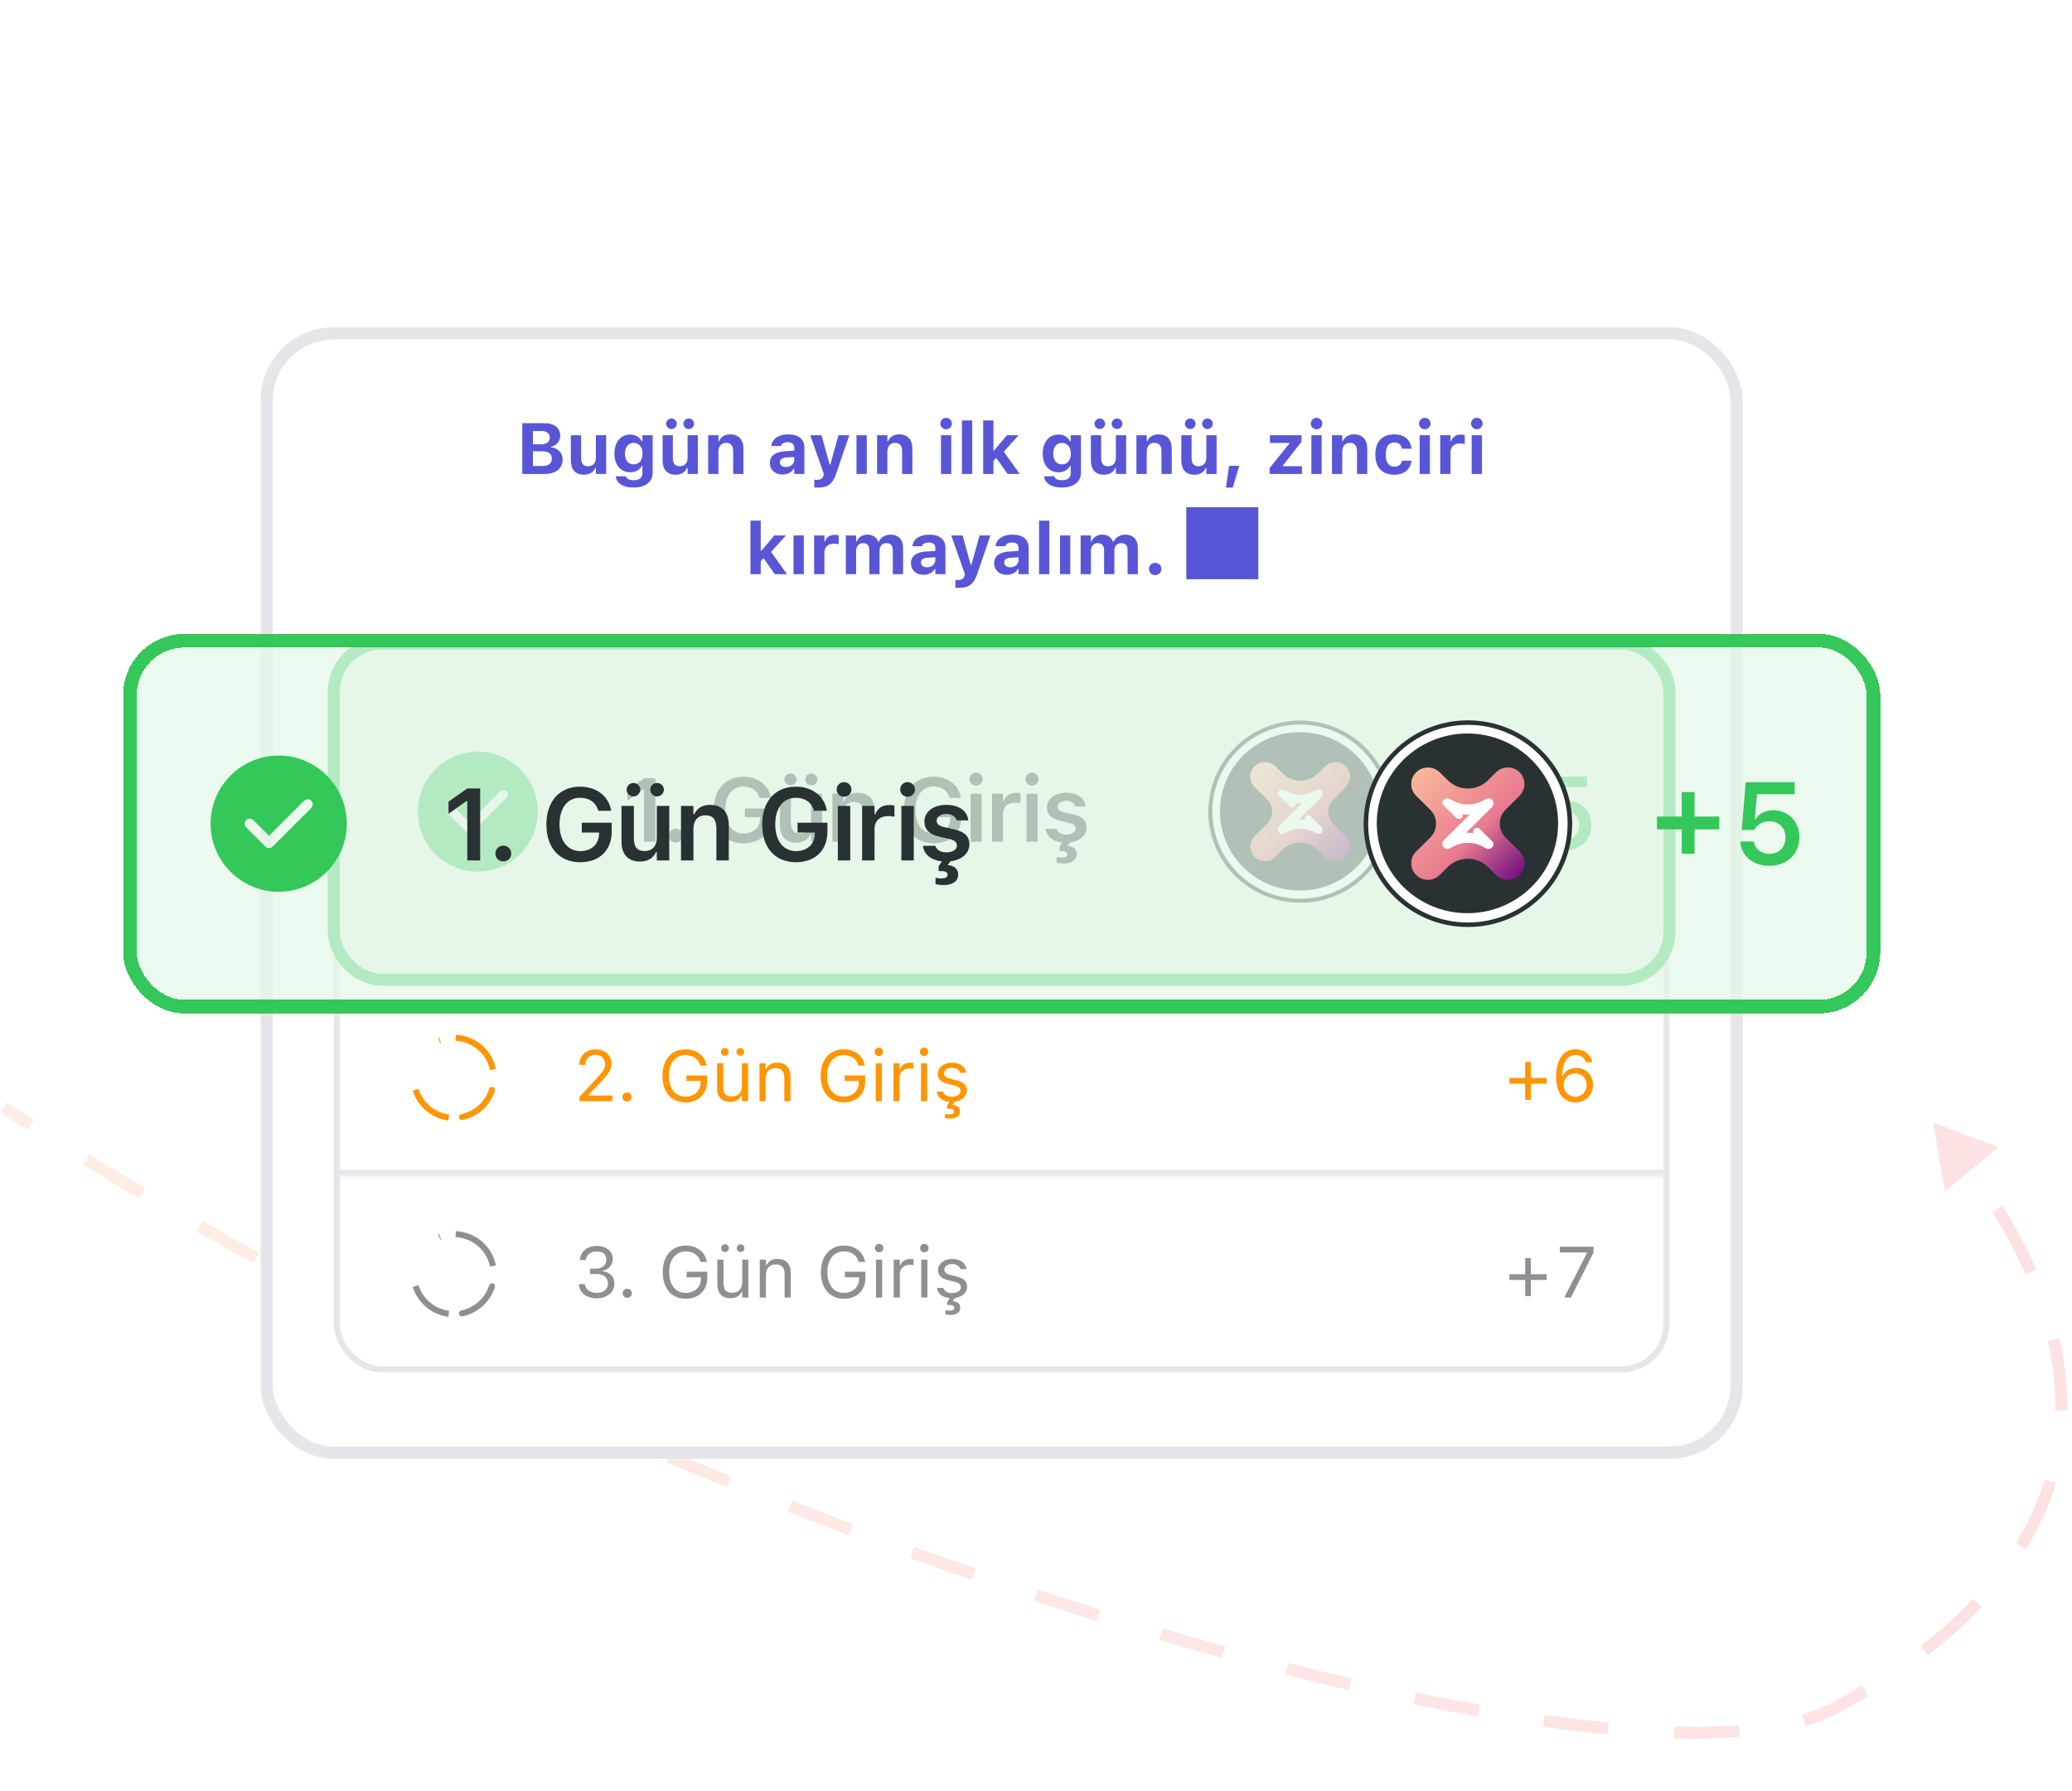 <svg width="310" height="268" viewBox="0 0 310 268" fill="none" xmlns="http://www.w3.org/2000/svg">
<path d="M274.353 255.634L273.926 254.839L273.926 254.839L274.353 255.634ZM289.249 167.976L290.975 178.256L299.015 171.621L289.249 167.976ZM0.492 165.684L0 166.441C1.365 167.328 2.737 168.21 4.114 169.087L4.599 168.326L5.084 167.564C3.711 166.69 2.344 165.811 0.984 164.927L0.492 165.684ZM12.907 173.511L12.435 174.281C15.218 175.983 18.023 177.665 20.846 179.327L21.304 178.549L21.762 177.771C18.947 176.114 16.151 174.437 13.378 172.741L12.907 173.511ZM29.781 183.444L29.336 184.23C32.176 185.839 35.032 187.428 37.902 188.995L38.335 188.203L38.767 187.41C35.906 185.848 33.058 184.264 30.227 182.659L29.781 183.444ZM46.963 192.83L46.542 193.628C49.435 195.152 52.338 196.654 55.25 198.133L55.659 197.328L56.068 196.523C53.164 195.048 50.268 193.55 47.383 192.031L46.963 192.83ZM64.419 201.7L64.021 202.511C66.96 203.951 69.903 205.369 72.851 206.763L73.237 205.947L73.623 205.131C70.683 203.74 67.747 202.326 64.816 200.889L64.419 201.7ZM82.112 210.071L81.737 210.893C84.72 212.254 87.704 213.592 90.685 214.904L91.049 214.078L91.413 213.252C88.439 211.942 85.462 210.608 82.487 209.25L82.112 210.071ZM100.039 217.964L99.687 218.795C102.71 220.078 105.728 221.335 108.738 222.564L109.08 221.729L109.421 220.893C106.418 219.666 103.408 218.413 100.392 217.133L100.039 217.964ZM118.167 225.371L117.837 226.211C120.898 227.414 123.947 228.588 126.981 229.733L127.3 228.889L127.619 228.044C124.592 226.902 121.55 225.731 118.497 224.531L118.167 225.371ZM136.478 232.28L136.171 233.129C139.269 234.249 142.348 235.338 145.405 236.395L145.7 235.542L145.995 234.688C142.946 233.635 139.875 232.549 136.785 231.431L136.478 232.28ZM154.968 238.669L154.686 239.527C157.828 240.561 160.943 241.56 164.026 242.522L164.295 241.66L164.564 240.798C161.49 239.839 158.384 238.843 155.25 237.812L154.968 238.669ZM173.666 244.502L173.411 245.368C176.596 246.305 179.741 247.2 182.841 248.053L183.081 247.182L183.32 246.312C180.23 245.462 177.096 244.569 173.921 243.635L173.666 244.502ZM192.538 249.687L192.316 250.562C195.551 251.385 198.73 252.158 201.846 252.88L202.049 252L202.253 251.121C199.15 250.402 195.984 249.632 192.761 248.812L192.538 249.687ZM211.633 254.098L211.451 254.983C214.758 255.663 217.981 256.279 221.112 256.829L221.268 255.939L221.424 255.05C218.312 254.504 215.106 253.891 211.815 253.214L211.633 254.098ZM230.937 257.467L230.813 258.361C234.191 258.831 237.436 259.211 240.535 259.497L240.618 258.598L240.701 257.699C237.633 257.415 234.416 257.039 231.061 256.573L230.937 257.467ZM250.437 259.207L250.413 260.109C253.978 260.207 257.28 260.144 260.291 259.916L260.223 259.015L260.154 258.115C257.216 258.338 253.977 258.401 250.462 258.305L250.437 259.207ZM269.862 257.414L270.113 258.281C271.857 257.775 273.419 257.16 274.78 256.429L274.353 255.634L273.926 254.839C272.698 255.498 271.258 256.069 269.61 256.547L269.862 257.414ZM274.353 255.634L274.78 256.429C276.41 255.554 277.979 254.663 279.488 253.757L279.024 252.983L278.559 252.209C277.075 253.1 275.531 253.976 273.926 254.839L274.353 255.634ZM287.873 246.975L288.425 247.69C291.449 245.354 294.134 242.935 296.488 240.442L295.831 239.822L295.175 239.203C292.892 241.621 290.278 243.977 287.321 246.261L287.873 246.975ZM302.364 231.356L303.134 231.826C305.105 228.602 306.595 225.281 307.616 221.879L306.751 221.62L305.886 221.36C304.912 224.607 303.487 227.787 301.594 230.885L302.364 231.356ZM308.391 211.072L309.294 211.089C309.36 207.525 308.967 203.906 308.135 200.249L307.255 200.45L306.375 200.65C307.176 204.175 307.551 207.648 307.489 211.055L308.391 211.072ZM303.861 190.31L304.688 189.947C303.295 186.774 301.595 183.583 299.601 180.383L298.835 180.861L298.069 181.338C300.021 184.472 301.679 187.586 303.035 190.673L303.861 190.31Z" fill="url(#paint0_linear_15189_39278)" fill-opacity="0.25"/>
<rect x="39.904" y="49.873" width="219.913" height="167.474" rx="10.035" fill="white"/>
<rect x="39.904" y="49.873" width="219.913" height="167.474" rx="10.035" stroke="#E5E5EA" stroke-width="1.825"/>
<path d="M78.143 70.908V63.316H81.463C82.936 63.316 83.815 64.036 83.815 65.204V65.215C83.815 66.015 83.22 66.715 82.442 66.83V66.925C83.447 67.004 84.178 67.756 84.178 68.73V68.74C84.178 70.072 83.173 70.908 81.552 70.908H78.143ZM81.058 64.494H79.732V66.473H80.926C81.784 66.473 82.252 66.115 82.252 65.489V65.478C82.252 64.862 81.816 64.494 81.058 64.494ZM81.11 67.52H79.732V69.724H81.147C82.063 69.724 82.557 69.335 82.557 68.614V68.604C82.557 67.898 82.047 67.52 81.11 67.52ZM87.377 71.029C86.078 71.029 85.409 70.24 85.409 68.861V65.115H86.946V68.509C86.946 69.33 87.256 69.756 87.982 69.756C88.74 69.756 89.15 69.246 89.15 68.462V65.115H90.687V70.908H89.15V70.014H89.056C88.793 70.645 88.203 71.029 87.377 71.029ZM94.786 72.945C93.181 72.945 92.249 72.271 92.123 71.287V71.261H93.644L93.649 71.282C93.733 71.618 94.133 71.85 94.817 71.85C95.638 71.85 96.117 71.466 96.117 70.792V69.714H96.022C95.701 70.324 95.091 70.656 94.286 70.656C92.828 70.656 91.928 69.53 91.928 67.883V67.872C91.928 66.167 92.828 65.02 94.312 65.02C95.107 65.02 95.728 65.41 96.038 66.062H96.112V65.115H97.648V70.729C97.648 72.087 96.538 72.945 94.786 72.945ZM94.807 69.477C95.638 69.477 96.133 68.83 96.133 67.877V67.867C96.133 66.915 95.633 66.267 94.807 66.267C93.981 66.267 93.502 66.915 93.502 67.867V67.877C93.502 68.83 93.975 69.477 94.807 69.477ZM100.468 64.189C100.032 64.189 99.668 63.836 99.668 63.4C99.668 62.968 100.032 62.616 100.468 62.616C100.905 62.616 101.263 62.968 101.263 63.4C101.263 63.836 100.905 64.189 100.468 64.189ZM103.041 64.189C102.61 64.189 102.247 63.836 102.247 63.4C102.247 62.968 102.61 62.616 103.041 62.616C103.483 62.616 103.841 62.968 103.841 63.4C103.841 63.836 103.483 64.189 103.041 64.189ZM101.1 71.029C99.8 71.029 99.132 70.24 99.132 68.861V65.115H100.668V68.509C100.668 69.33 100.979 69.756 101.705 69.756C102.463 69.756 102.873 69.246 102.873 68.462V65.115H104.409V70.908H102.873V70.014H102.778C102.515 70.645 101.926 71.029 101.1 71.029ZM105.951 70.908V65.115H107.487V66.01H107.582C107.845 65.383 108.419 64.989 109.245 64.989C110.534 64.989 111.229 65.778 111.229 67.162V70.908H109.692V67.509C109.692 66.694 109.355 66.262 108.629 66.262C107.919 66.262 107.487 66.772 107.487 67.556V70.908H105.951ZM117.074 70.998C115.969 70.998 115.185 70.314 115.185 69.261V69.251C115.185 68.209 115.99 67.599 117.432 67.514L118.832 67.43V66.951C118.832 66.451 118.49 66.167 117.858 66.167C117.306 66.167 116.953 66.362 116.832 66.704L116.822 66.725H115.401L115.406 66.678C115.527 65.662 116.485 64.989 117.943 64.989C119.479 64.989 120.347 65.715 120.347 66.951V70.908H118.832V70.14H118.737C118.442 70.677 117.832 70.998 117.074 70.998ZM116.685 69.167C116.685 69.609 117.059 69.877 117.59 69.877C118.3 69.877 118.832 69.409 118.832 68.798V68.372L117.664 68.446C117.006 68.488 116.685 68.735 116.685 69.156V69.167ZM122.383 72.95C122.205 72.95 122.01 72.945 121.831 72.934V71.776C121.936 71.787 122.089 71.792 122.231 71.792C122.778 71.792 123.094 71.582 123.204 71.129L123.257 70.908L121.221 65.115H122.91L124.125 69.503H124.23L125.446 65.115H127.066L125.093 70.903C124.578 72.434 123.815 72.95 122.383 72.95ZM128.145 70.908V65.115H129.681V70.908H128.145ZM131.228 70.908V65.115H132.765V66.01H132.86C133.123 65.383 133.696 64.989 134.522 64.989C135.811 64.989 136.506 65.778 136.506 67.162V70.908H134.969V67.509C134.969 66.694 134.633 66.262 133.907 66.262C133.196 66.262 132.765 66.772 132.765 67.556V70.908H131.228ZM141.557 64.226C141.084 64.226 140.689 63.847 140.689 63.373C140.689 62.895 141.084 62.516 141.557 62.516C142.031 62.516 142.42 62.895 142.42 63.373C142.42 63.847 142.031 64.226 141.557 64.226ZM140.784 70.908V65.115H142.32V70.908H140.784ZM143.92 70.908V62.9H145.456V70.908H143.92ZM147.098 70.908V62.9H148.634V67.404H148.729L150.665 65.115H152.407L150.181 67.572L152.559 70.908H150.744L149.055 68.519L148.634 68.967V70.908H147.098ZM158.863 72.945C157.258 72.945 156.327 72.271 156.201 71.287V71.261H157.721L157.727 71.282C157.811 71.618 158.211 71.85 158.895 71.85C159.715 71.85 160.194 71.466 160.194 70.792V69.714H160.1C159.779 70.324 159.168 70.656 158.363 70.656C156.906 70.656 156.006 69.53 156.006 67.883V67.872C156.006 66.167 156.906 65.02 158.389 65.02C159.184 65.02 159.805 65.41 160.115 66.062H160.189V65.115H161.725V70.729C161.725 72.087 160.615 72.945 158.863 72.945ZM158.884 69.477C159.715 69.477 160.21 68.83 160.21 67.877V67.867C160.21 66.915 159.71 66.267 158.884 66.267C158.058 66.267 157.579 66.915 157.579 67.867V67.877C157.579 68.83 158.053 69.477 158.884 69.477ZM164.546 64.189C164.109 64.189 163.746 63.836 163.746 63.4C163.746 62.968 164.109 62.616 164.546 62.616C164.982 62.616 165.34 62.968 165.34 63.4C165.34 63.836 164.982 64.189 164.546 64.189ZM167.119 64.189C166.687 64.189 166.324 63.836 166.324 63.4C166.324 62.968 166.687 62.616 167.119 62.616C167.561 62.616 167.918 62.968 167.918 63.4C167.918 63.836 167.561 64.189 167.119 64.189ZM165.177 71.029C163.877 71.029 163.209 70.24 163.209 68.861V65.115H164.746V68.509C164.746 69.33 165.056 69.756 165.782 69.756C166.54 69.756 166.95 69.246 166.95 68.462V65.115H168.487V70.908H166.95V70.014H166.856C166.593 70.645 166.003 71.029 165.177 71.029ZM170.028 70.908V65.115H171.565V66.01H171.66C171.923 65.383 172.496 64.989 173.322 64.989C174.611 64.989 175.306 65.778 175.306 67.162V70.908H173.77V67.509C173.77 66.694 173.433 66.262 172.707 66.262C171.996 66.262 171.565 66.772 171.565 67.556V70.908H170.028ZM178.079 64.189C177.642 64.189 177.279 63.836 177.279 63.4C177.279 62.968 177.642 62.616 178.079 62.616C178.516 62.616 178.873 62.968 178.873 63.4C178.873 63.836 178.516 64.189 178.079 64.189ZM180.652 64.189C180.22 64.189 179.857 63.836 179.857 63.4C179.857 62.968 180.22 62.616 180.652 62.616C181.094 62.616 181.452 62.968 181.452 63.4C181.452 63.836 181.094 64.189 180.652 64.189ZM178.71 71.029C177.411 71.029 176.742 70.24 176.742 68.861V65.115H178.279V68.509C178.279 69.33 178.589 69.756 179.315 69.756C180.073 69.756 180.484 69.246 180.484 68.462V65.115H182.02V70.908H180.484V70.014H180.389C180.126 70.645 179.536 71.029 178.71 71.029ZM183.42 72.95L183.883 69.693H185.403L184.446 72.95H183.42ZM189.955 70.908V70.024L192.906 66.367V66.273H189.997V65.115H194.722V66.094L191.938 69.656V69.751H194.79V70.908H189.955ZM196.974 64.226C196.5 64.226 196.106 63.847 196.106 63.373C196.106 62.895 196.5 62.516 196.974 62.516C197.447 62.516 197.837 62.895 197.837 63.373C197.837 63.847 197.447 64.226 196.974 64.226ZM196.2 70.908V65.115H197.737V70.908H196.2ZM199.284 70.908V65.115H200.82V66.01H200.915C201.178 65.383 201.751 64.989 202.578 64.989C203.867 64.989 204.561 65.778 204.561 67.162V70.908H203.025V67.509C203.025 66.694 202.688 66.262 201.962 66.262C201.252 66.262 200.82 66.772 200.82 67.556V70.908H199.284ZM208.602 71.029C206.792 71.029 205.766 69.93 205.766 68.004V67.993C205.766 66.088 206.787 64.989 208.602 64.989C210.139 64.989 211.049 65.825 211.186 67.12V67.135H209.755L209.749 67.125C209.649 66.562 209.265 66.194 208.607 66.194C207.781 66.194 207.329 66.836 207.329 67.993V68.004C207.329 69.177 207.787 69.824 208.607 69.824C209.239 69.824 209.612 69.524 209.749 68.946L209.76 68.924H211.18L211.175 68.956C211.017 70.219 210.112 71.029 208.602 71.029ZM213.169 64.226C212.696 64.226 212.301 63.847 212.301 63.373C212.301 62.895 212.696 62.516 213.169 62.516C213.643 62.516 214.032 62.895 214.032 63.373C214.032 63.847 213.643 64.226 213.169 64.226ZM212.396 70.908V65.115H213.932V70.908H212.396ZM215.479 70.908V65.115H217.016V66.015H217.11C217.295 65.389 217.821 65.02 218.573 65.02C218.778 65.02 218.994 65.052 219.147 65.094V66.436C218.915 66.383 218.678 66.346 218.442 66.346C217.568 66.346 217.016 66.846 217.016 67.667V70.908H215.479ZM220.957 64.226C220.483 64.226 220.089 63.847 220.089 63.373C220.089 62.895 220.483 62.516 220.957 62.516C221.43 62.516 221.82 62.895 221.82 63.373C221.82 63.847 221.43 64.226 220.957 64.226ZM220.183 70.908V65.115H221.72V70.908H220.183ZM112.281 85.908V77.9H113.817V82.404H113.912L115.848 80.115H117.59L115.364 82.572L117.743 85.908H115.927L114.238 83.519L113.817 83.967V85.908H112.281ZM118.721 85.908V80.115H120.258V85.908H118.721ZM121.805 85.908V80.115H123.341V81.015H123.436C123.62 80.389 124.146 80.02 124.899 80.02C125.104 80.02 125.319 80.052 125.472 80.094V81.436C125.241 81.383 125.004 81.346 124.767 81.346C123.894 81.346 123.341 81.846 123.341 82.667V85.908H121.805ZM126.551 85.908V80.115H128.087V81.02H128.182C128.429 80.368 129.029 79.989 129.787 79.989C130.576 79.989 131.16 80.389 131.397 81.057H131.491C131.755 80.415 132.428 79.989 133.238 79.989C134.391 79.989 135.112 80.736 135.112 81.93V85.908H133.575V82.314C133.575 81.615 133.259 81.262 132.618 81.262C131.997 81.262 131.597 81.72 131.597 82.346V85.908H130.06V82.246C130.06 81.625 129.708 81.262 129.108 81.262C128.508 81.262 128.087 81.751 128.087 82.414V85.908H126.551ZM138.179 85.998C137.074 85.998 136.29 85.314 136.29 84.261V84.251C136.29 83.209 137.095 82.599 138.537 82.514L139.937 82.43V81.951C139.937 81.451 139.595 81.167 138.963 81.167C138.411 81.167 138.058 81.362 137.937 81.704L137.927 81.725H136.506L136.511 81.678C136.632 80.662 137.59 79.989 139.047 79.989C140.584 79.989 141.452 80.715 141.452 81.951V85.908H139.937V85.14H139.842C139.547 85.677 138.937 85.998 138.179 85.998ZM137.79 84.167C137.79 84.609 138.163 84.877 138.695 84.877C139.405 84.877 139.937 84.409 139.937 83.798V83.372L138.768 83.446C138.111 83.488 137.79 83.735 137.79 84.156V84.167ZM143.488 87.95C143.309 87.95 143.115 87.945 142.936 87.934V86.776C143.041 86.787 143.194 86.792 143.336 86.792C143.883 86.792 144.199 86.582 144.309 86.129L144.362 85.908L142.325 80.115H144.014L145.23 84.503H145.335L146.551 80.115H148.171L146.198 85.903C145.682 87.434 144.919 87.95 143.488 87.95ZM150.628 85.998C149.523 85.998 148.739 85.314 148.739 84.261V84.251C148.739 83.209 149.545 82.599 150.986 82.514L152.386 82.43V81.951C152.386 81.451 152.044 81.167 151.412 81.167C150.86 81.167 150.507 81.362 150.386 81.704L150.376 81.725H148.955L148.96 81.678C149.081 80.662 150.039 79.989 151.497 79.989C153.033 79.989 153.901 80.715 153.901 81.951V85.908H152.386V85.14H152.291C151.996 85.677 151.386 85.998 150.628 85.998ZM150.239 84.167C150.239 84.609 150.613 84.877 151.144 84.877C151.854 84.877 152.386 84.409 152.386 83.798V83.372L151.218 83.446C150.56 83.488 150.239 83.735 150.239 84.156V84.167ZM155.459 85.908V77.9H156.995V85.908H155.459ZM158.595 85.908V80.115H160.131V85.908H158.595ZM161.678 85.908V80.115H163.214V81.02H163.309C163.557 80.368 164.156 79.989 164.914 79.989C165.703 79.989 166.287 80.389 166.524 81.057H166.619C166.882 80.415 167.555 79.989 168.366 79.989C169.518 79.989 170.239 80.736 170.239 81.93V85.908H168.702V82.314C168.702 81.615 168.387 81.262 167.745 81.262C167.124 81.262 166.724 81.72 166.724 82.346V85.908H165.188V82.246C165.188 81.625 164.835 81.262 164.235 81.262C163.635 81.262 163.214 81.751 163.214 82.414V85.908H161.678ZM172.833 86.04C172.296 86.04 171.907 85.645 171.907 85.124C171.907 84.603 172.296 84.214 172.833 84.214C173.375 84.214 173.759 84.603 173.759 85.124C173.759 85.645 173.375 86.04 172.833 86.04ZM177.484 86.662H188.26V75.886H177.484V86.662Z" fill="#5856D6"/>
<rect x="50.388" y="96.742" width="198.945" height="108.126" rx="6.735" stroke="#E5E5EA" stroke-width="0.898"/>
<rect x="49.938" y="96.293" width="199.843" height="50.288" rx="7.184" fill="#34C759" fill-opacity="0.1"/>
<rect x="49.938" y="96.293" width="199.843" height="50.288" rx="7.184" stroke="#34C759" stroke-width="1.796"/>
<path d="M71.491 112.904C76.191 112.905 80.021 116.736 80.021 121.436C80.021 126.135 76.19 129.966 71.491 129.966C66.791 129.966 62.96 126.135 62.959 121.436C62.959 116.736 66.791 112.904 71.491 112.904ZM76.1 118.101C75.664 117.665 74.949 117.665 74.513 118.101L70.215 122.398L68.467 120.65C68.032 120.215 67.316 120.215 66.88 120.65C66.445 121.086 66.445 121.802 66.88 122.237L69.421 124.779C69.63 124.988 69.915 125.108 70.215 125.108C70.515 125.108 70.799 124.988 71.008 124.779L76.106 119.682C76.531 119.241 76.539 118.539 76.1 118.101Z" fill="#34C759" stroke="#34C759" stroke-width="0.898"/>
<path d="M96.357 125.936V118.115H96.246L93.884 119.786V118.188L96.364 116.445H98.054V125.936H96.357ZM101.111 126.067C100.512 126.067 100.065 125.613 100.065 125.028C100.065 124.443 100.512 123.989 101.111 123.989C101.716 123.989 102.157 124.443 102.157 125.028C102.157 125.613 101.716 126.067 101.111 126.067ZM111.249 126.172C108.5 126.172 106.79 124.258 106.79 121.193V121.18C106.79 118.148 108.52 116.208 111.223 116.208C113.413 116.208 114.992 117.464 115.314 119.319L115.321 119.385H113.637L113.617 119.319C113.308 118.28 112.44 117.675 111.223 117.675C109.566 117.675 108.52 119.023 108.52 121.167V121.18C108.52 123.357 109.585 124.706 111.276 124.706C112.723 124.706 113.709 123.805 113.729 122.456L113.736 122.259H111.46V120.963H115.4V122.147C115.4 124.6 113.782 126.172 111.249 126.172ZM118.272 117.497C117.779 117.497 117.371 117.096 117.371 116.603C117.371 116.116 117.779 115.721 118.272 115.721C118.759 115.721 119.167 116.116 119.167 116.603C119.167 117.096 118.759 117.497 118.272 117.497ZM121.376 117.497C120.883 117.497 120.482 117.096 120.482 116.603C120.482 116.116 120.883 115.721 121.376 115.721C121.87 115.721 122.278 116.116 122.278 116.603C122.278 117.096 121.87 117.497 121.376 117.497ZM119.134 126.08C117.516 126.08 116.687 125.107 116.687 123.397V118.747H118.325V123.022C118.325 124.133 118.739 124.699 119.726 124.699C120.785 124.699 121.35 124.015 121.35 122.936V118.747H122.988V125.936H121.35V124.844H121.238C120.903 125.613 120.173 126.08 119.134 126.08ZM124.538 125.936V118.747H126.176V119.845H126.288C126.63 119.076 127.32 118.609 128.36 118.609C129.965 118.609 130.839 119.575 130.839 121.285V125.936H129.202V121.667C129.202 120.549 128.748 119.983 127.755 119.983C126.781 119.983 126.176 120.667 126.176 121.746V125.936H124.538ZM139.695 126.172C136.946 126.172 135.236 124.258 135.236 121.193V121.18C135.236 118.148 136.966 116.208 139.669 116.208C141.859 116.208 143.438 117.464 143.76 119.319L143.766 119.385H142.083L142.063 119.319C141.754 118.28 140.886 117.675 139.669 117.675C138.011 117.675 136.966 119.023 136.966 121.167V121.18C136.966 123.357 138.031 124.706 139.722 124.706C141.169 124.706 142.155 123.805 142.175 122.456L142.181 122.259H139.906V120.963H143.845V122.147C143.845 124.6 142.227 126.172 139.695 126.172ZM146.04 117.543C145.501 117.543 145.06 117.116 145.06 116.576C145.06 116.043 145.501 115.609 146.04 115.609C146.573 115.609 147.014 116.043 147.014 116.576C147.014 117.116 146.573 117.543 146.04 117.543ZM145.218 125.936V118.747H146.856V125.936H145.218ZM148.42 125.936V118.747H150.057V119.852H150.169C150.412 119.082 151.07 118.628 152.017 118.628C152.267 118.628 152.524 118.661 152.682 118.707V120.174C152.419 120.121 152.149 120.082 151.866 120.082C150.774 120.082 150.057 120.733 150.057 121.759V125.936H148.42ZM154.416 117.543C153.877 117.543 153.436 117.116 153.436 116.576C153.436 116.043 153.877 115.609 154.416 115.609C154.949 115.609 155.39 116.043 155.39 116.576C155.39 117.116 154.949 117.543 154.416 117.543ZM153.594 125.936V118.747H155.232V125.936H153.594ZM159.137 129.185C158.762 129.185 158.4 129.139 158.098 129.066V128.218C158.203 128.251 158.532 128.31 158.887 128.31C159.275 128.31 159.689 128.192 159.689 127.843V127.83C159.689 127.448 159.367 127.336 158.749 127.336H158.505V126.705L158.953 126.054C157.46 125.896 156.565 125.107 156.44 124.022V124.008H158.065L158.071 124.022C158.242 124.521 158.723 124.87 159.538 124.87C160.354 124.87 160.919 124.502 160.919 123.962V123.949C160.919 123.528 160.604 123.252 159.814 123.074L158.65 122.811C157.282 122.509 156.631 121.864 156.631 120.805V120.799C156.631 119.503 157.815 118.609 159.512 118.609C161.261 118.609 162.307 119.477 162.412 120.641V120.654H160.873L160.867 120.634C160.748 120.181 160.275 119.812 159.505 119.812C158.775 119.812 158.249 120.167 158.249 120.707V120.713C158.249 121.134 158.552 121.391 159.328 121.568L160.492 121.825C161.899 122.141 162.564 122.739 162.564 123.785V123.798C162.564 125.015 161.538 125.876 160.064 126.047L159.696 126.56C160.531 126.587 161.09 127.06 161.09 127.784V127.797C161.09 128.751 160.222 129.185 159.137 129.185Z" fill="#293133"/>
<path d="M194.532 134.767C201.96 134.767 207.981 128.799 207.981 121.438C207.981 114.077 201.96 108.109 194.532 108.109C187.105 108.109 181.084 114.077 181.084 121.438C181.084 128.799 187.105 134.767 194.532 134.767Z" fill="white"/>
<path d="M194.532 135.062C192.677 135.062 190.877 134.701 189.18 133.99C187.542 133.303 186.072 132.322 184.811 131.07C183.55 129.82 182.557 128.362 181.867 126.742C181.15 125.06 180.785 123.277 180.785 121.437C180.785 119.598 181.15 117.815 181.867 116.133C182.56 114.509 183.55 113.052 184.814 111.802C186.075 110.552 187.545 109.569 189.183 108.882C190.877 108.174 192.677 107.812 194.532 107.812C196.388 107.812 198.187 108.174 199.885 108.885C201.523 109.572 202.993 110.552 204.254 111.805C205.515 113.055 206.507 114.512 207.201 116.136C207.918 117.815 208.283 119.601 208.283 121.44C208.283 123.28 207.918 125.063 207.201 126.745C206.507 128.368 205.518 129.826 204.254 131.075C202.993 132.325 201.523 133.309 199.885 133.996C198.187 134.701 196.388 135.062 194.532 135.062ZM194.532 108.405C187.282 108.405 181.383 114.252 181.383 121.437C181.383 128.623 187.282 134.47 194.532 134.47C201.783 134.47 207.682 128.623 207.682 121.437C207.682 114.252 201.783 108.405 194.532 108.405Z" fill="#293133"/>
<path d="M194.473 133.24C201.075 133.24 206.427 127.936 206.427 121.393C206.427 114.849 201.075 109.545 194.473 109.545C187.871 109.545 182.519 114.849 182.519 121.393C182.519 127.936 187.871 133.24 194.473 133.24Z" fill="#293133"/>
<path d="M199.499 119.602L201.325 117.792C202.174 116.951 202.228 115.577 201.4 114.712C200.542 113.814 199.114 113.799 198.238 114.667L197.174 115.722C195.716 117.167 193.349 117.167 191.89 115.722L190.827 114.67C189.966 113.817 188.57 113.817 187.707 114.67C186.846 115.523 186.846 116.907 187.707 117.763L189.565 119.605C190.587 120.618 190.587 122.259 189.565 123.269L187.707 125.108C186.846 125.961 186.846 127.344 187.707 128.2C188.567 129.053 189.963 129.053 190.827 128.2L191.89 127.146C193.349 125.7 195.716 125.7 197.174 127.146L198.238 128.2C199.099 129.053 200.494 129.053 201.358 128.2C202.219 127.347 202.219 125.964 201.358 125.108L199.499 123.266C198.48 122.256 198.48 120.615 199.499 119.602Z" fill="url(#paint1_linear_15189_39278)"/>
<path d="M197.895 118.713C197.895 118.695 197.895 118.677 197.892 118.659C197.865 118.319 197.557 118.094 197.237 118.105C197.147 118.108 197.061 118.129 196.974 118.171L196.723 118.295L196.32 118.493C195.193 119.05 193.869 119.05 192.742 118.493L192.091 118.171C191.861 118.058 191.601 118.094 191.415 118.23C191.38 118.251 191.347 118.274 191.32 118.304C191.215 118.407 191.167 118.547 191.173 118.683C191.179 118.801 191.227 118.92 191.32 119.012L191.667 119.355L192.984 120.662C193.182 120.857 193.501 120.857 193.699 120.662C193.83 120.531 193.872 120.348 193.83 120.182C194.138 120.238 194.452 120.256 194.766 120.238L191.374 123.597C191.23 123.739 191.161 123.931 191.173 124.118C191.173 124.13 191.17 124.142 191.17 124.157C191.17 124.174 191.17 124.192 191.173 124.21C191.2 124.551 191.508 124.776 191.828 124.764C191.918 124.761 192.004 124.74 192.091 124.699L192.342 124.574L192.745 124.376C193.872 123.819 195.196 123.819 196.323 124.376L196.974 124.699C197.369 124.894 197.856 124.645 197.892 124.21C197.892 124.192 197.895 124.174 197.895 124.157C197.895 124.154 197.895 124.148 197.895 124.145C197.895 124.091 197.889 124.038 197.874 123.988C197.85 123.911 197.808 123.84 197.748 123.78L197.527 123.561L196.084 122.131C195.886 121.935 195.567 121.935 195.369 122.131C195.217 122.282 195.184 122.51 195.268 122.693C194.948 122.634 194.625 122.613 194.302 122.631L197.691 119.272C197.835 119.13 197.904 118.938 197.892 118.751C197.895 118.739 197.895 118.727 197.895 118.713Z" fill="white"/>
<path d="M223.154 125.624V122.396H219.889V120.711H223.154V117.484H224.839V120.711H228.104V122.396H224.839V125.624H223.154Z" fill="#34C759"/>
<path d="M234.131 127.204C231.932 127.204 230.449 125.862 230.307 124.096L230.299 123.999H232.074L232.081 124.051C232.223 124.93 233.035 125.631 234.138 125.631C235.398 125.631 236.263 124.744 236.263 123.477V123.462C236.263 122.21 235.383 121.33 234.153 121.33C233.549 121.33 233.028 121.509 232.633 121.867C232.439 122.031 232.26 122.239 232.133 122.478H230.486L231.008 116.179H237.463V117.76H232.506L232.208 121.032H232.334C232.782 120.309 233.617 119.876 234.63 119.876C236.635 119.876 238.089 121.367 238.089 123.425V123.44C238.089 125.676 236.457 127.204 234.131 127.204Z" fill="#34C759"/>
<mask id="path-16-inside-1_15189_39278" fill="white">
<path d="M49.938 146.582H249.782V175.95H49.938V146.582Z"/>
</mask>
<path d="M249.782 175.95V175.052H49.938V175.95V176.848H249.782V175.95Z" fill="#E5E5EA" mask="url(#path-16-inside-1_15189_39278)"/>
<path d="M62.185 163.045C62.834 165.125 64.559 166.689 66.692 167.123L66.691 167.13C64.562 166.695 62.832 165.126 62.185 163.045Z" fill="#FF9500" stroke="#FF9500" stroke-width="0.898"/>
<path d="M68.186 155.286C70.934 155.415 73.21 157.376 73.756 160.033C73.223 157.467 71.082 155.551 68.469 155.306L68.186 155.286ZM65.71 155.688C65.752 155.672 65.794 155.658 65.836 155.643C65.794 155.658 65.752 155.672 65.71 155.688Z" fill="#FF9500" stroke="#FF9500" stroke-width="0.898"/>
<path d="M69.102 167.582C68.892 167.582 68.707 167.439 68.665 167.223C68.617 166.978 68.773 166.744 69.012 166.696C70.976 166.295 72.574 164.858 73.179 162.943C73.251 162.703 73.508 162.572 73.742 162.649C73.981 162.721 74.107 162.979 74.035 163.212C73.329 165.439 71.473 167.109 69.192 167.576C69.162 167.576 69.132 167.582 69.102 167.582Z" fill="#FF9500"/>
<path d="M86.706 164.766V164.113L89.273 161.335C90.241 160.288 90.526 159.893 90.526 159.23V159.22C90.526 158.42 89.984 157.82 89.089 157.82C88.179 157.82 87.574 158.415 87.574 159.309L87.569 159.32L86.663 159.314L86.653 159.309C86.658 157.962 87.7 156.994 89.152 156.994C90.478 156.994 91.494 157.894 91.494 159.12V159.13C91.494 159.998 91.12 160.63 89.747 162.045L88.021 163.829V163.913H91.62V164.766H86.706ZM93.804 164.818C93.43 164.818 93.12 164.508 93.12 164.134C93.12 163.755 93.43 163.45 93.804 163.45C94.183 163.45 94.488 163.755 94.488 164.134C94.488 164.508 94.183 164.818 93.804 164.818ZM102.549 164.945C100.449 164.945 99.107 163.398 99.107 160.972V160.961C99.107 158.567 100.47 156.994 102.549 156.994C104.232 156.994 105.416 157.941 105.716 159.383L105.727 159.435H104.769L104.753 159.383C104.443 158.404 103.68 157.867 102.549 157.867C101.044 157.867 100.076 159.078 100.076 160.961V160.972C100.076 162.882 101.028 164.071 102.554 164.071C103.911 164.071 104.827 163.203 104.827 161.919V161.735H102.696V160.904H105.774V161.83C105.774 163.703 104.49 164.945 102.549 164.945ZM108.437 157.957C108.116 157.957 107.852 157.694 107.852 157.373C107.852 157.057 108.116 156.794 108.437 156.794C108.752 156.794 109.015 157.057 109.015 157.373C109.015 157.694 108.752 157.957 108.437 157.957ZM110.757 157.957C110.441 157.957 110.178 157.694 110.178 157.373C110.178 157.057 110.441 156.794 110.757 156.794C111.078 156.794 111.341 157.057 111.341 157.373C111.341 157.694 111.078 157.957 110.757 157.957ZM109.236 164.866C107.947 164.866 107.284 164.108 107.284 162.766V159.093H108.2V162.545C108.2 163.566 108.568 164.055 109.473 164.055C110.473 164.055 111.004 163.445 111.004 162.45V159.093H111.92V164.766H111.004V163.918H110.92C110.641 164.524 110.068 164.866 109.236 164.866ZM113.63 164.766V159.093H114.545V159.946H114.63C114.914 159.346 115.445 158.994 116.282 158.994C117.555 158.994 118.265 159.746 118.265 161.093V164.766H117.35V161.314C117.35 160.293 116.929 159.804 116.024 159.804C115.119 159.804 114.545 160.414 114.545 161.409V164.766H113.63ZM126.216 164.945C124.116 164.945 122.775 163.398 122.775 160.972V160.961C122.775 158.567 124.138 156.994 126.216 156.994C127.9 156.994 129.084 157.941 129.383 159.383L129.394 159.435H128.436L128.421 159.383C128.11 158.404 127.347 157.867 126.216 157.867C124.711 157.867 123.743 159.078 123.743 160.961V160.972C123.743 162.882 124.695 164.071 126.221 164.071C127.579 164.071 128.494 163.203 128.494 161.919V161.735H126.363V160.904H129.441V161.83C129.441 163.703 128.157 164.945 126.216 164.945ZM131.488 157.999C131.141 157.999 130.857 157.715 130.857 157.368C130.857 157.02 131.141 156.736 131.488 156.736C131.835 156.736 132.12 157.02 132.12 157.368C132.12 157.715 131.835 157.999 131.488 157.999ZM131.025 164.766V159.093H131.941V164.766H131.025ZM133.667 164.766V159.093H134.582V159.935H134.666C134.882 159.341 135.413 158.994 136.182 158.994C136.355 158.994 136.55 159.015 136.639 159.03V159.92C136.45 159.888 136.276 159.867 136.076 159.867C135.203 159.867 134.582 160.419 134.582 161.251V164.766H133.667ZM138.255 157.999C137.907 157.999 137.623 157.715 137.623 157.368C137.623 157.02 137.907 156.736 138.255 156.736C138.602 156.736 138.886 157.02 138.886 157.368C138.886 157.715 138.602 157.999 138.255 157.999ZM137.792 164.766V159.093H138.707V164.766H137.792ZM142.233 167.365C141.943 167.365 141.659 167.333 141.385 167.27V166.66C141.48 166.681 141.754 166.728 142.064 166.728C142.385 166.728 142.738 166.628 142.738 166.323V166.313C142.738 165.971 142.454 165.881 141.891 165.881H141.696V165.408L142.07 164.855C140.975 164.76 140.238 164.176 140.144 163.319H141.08C141.233 163.792 141.685 164.103 142.412 164.103C143.174 164.103 143.716 163.74 143.716 163.224V163.213C143.716 162.829 143.427 162.561 142.727 162.393L141.849 162.182C140.786 161.93 140.307 161.467 140.307 160.651V160.646C140.307 159.704 141.212 158.994 142.417 158.994C143.606 158.994 144.432 159.588 144.558 160.514H143.659C143.538 160.067 143.096 159.756 142.412 159.756C141.738 159.756 141.243 160.104 141.243 160.604V160.614C141.243 160.998 141.528 161.24 142.196 161.403L143.069 161.614C144.137 161.872 144.653 162.335 144.653 163.145V163.156C144.653 164.045 143.89 164.697 142.822 164.839L142.485 165.313C143.164 165.313 143.616 165.692 143.616 166.281V166.292C143.616 167.07 142.948 167.365 142.233 167.365Z" fill="#FF9500"/>
<path d="M225.829 162.135V161.282H228.186V158.872H229.038V161.282H231.395V162.135H229.038V164.545H228.186V162.135H225.829Z" fill="#FF9500"/>
<path d="M235.675 164.945C234.286 164.945 232.818 163.966 232.818 161.109V161.098C232.818 158.509 233.897 156.994 235.738 156.994C237.012 156.994 237.959 157.741 238.217 158.862L238.232 158.93H237.28L237.259 158.872C237.027 158.236 236.496 157.841 235.728 157.841C234.349 157.841 233.786 159.188 233.728 160.772C233.723 160.83 233.723 160.893 233.723 160.951H233.823C234.102 160.33 234.818 159.778 235.844 159.778C237.269 159.778 238.332 160.861 238.332 162.319V162.329C238.332 163.845 237.206 164.945 235.675 164.945ZM233.949 162.319C233.949 163.319 234.702 164.108 235.665 164.108C236.617 164.108 237.38 163.334 237.38 162.35V162.34C237.38 161.33 236.664 160.604 235.68 160.604C234.696 160.604 233.949 161.324 233.949 162.314V162.319Z" fill="#FF9500"/>
<path d="M62.185 192.412C62.834 194.492 64.559 196.056 66.692 196.49L66.691 196.497C64.562 196.062 62.832 194.493 62.185 192.412Z" fill="#8E8E93" stroke="#8E8E93" stroke-width="0.898"/>
<path d="M68.186 184.653C70.934 184.782 73.21 186.743 73.756 189.4C73.223 186.834 71.082 184.918 68.469 184.673L68.186 184.653ZM65.71 185.056C65.752 185.039 65.794 185.025 65.836 185.01C65.794 185.025 65.752 185.039 65.71 185.056Z" fill="#8E8E93" stroke="#8E8E93" stroke-width="0.898"/>
<path d="M69.102 196.95C68.892 196.95 68.707 196.806 68.665 196.59C68.617 196.345 68.773 196.111 69.012 196.064C70.976 195.662 72.574 194.226 73.179 192.31C73.251 192.07 73.508 191.939 73.742 192.017C73.981 192.088 74.107 192.346 74.035 192.579C73.329 194.806 71.473 196.477 69.192 196.944C69.162 196.944 69.132 196.95 69.102 196.95Z" fill="#8E8E93"/>
<path d="M89.289 194.259C87.721 194.259 86.706 193.386 86.606 192.186L86.6 192.123H87.511L87.516 192.175C87.59 192.923 88.279 193.438 89.289 193.438C90.284 193.438 90.962 192.881 90.962 192.075V192.065C90.962 191.134 90.294 190.613 89.231 190.613H88.279V189.813H89.189C90.094 189.813 90.725 189.255 90.725 188.497V188.487C90.725 187.692 90.205 187.235 89.278 187.235C88.384 187.235 87.747 187.708 87.668 188.476L87.663 188.529H86.753L86.758 188.476C86.879 187.24 87.858 186.414 89.278 186.414C90.725 186.414 91.678 187.219 91.678 188.371V188.382C91.678 189.318 91.015 189.96 90.068 190.16V190.181C91.173 190.276 91.925 190.965 91.925 192.044V192.054C91.925 193.323 90.81 194.259 89.289 194.259ZM93.846 194.185C93.472 194.185 93.162 193.875 93.162 193.501C93.162 193.123 93.472 192.817 93.846 192.817C94.225 192.817 94.53 193.123 94.53 193.501C94.53 193.875 94.225 194.185 93.846 194.185ZM102.591 194.312C100.491 194.312 99.15 192.765 99.15 190.339V190.329C99.15 187.934 100.512 186.361 102.591 186.361C104.274 186.361 105.458 187.308 105.758 188.75L105.769 188.803H104.811L104.795 188.75C104.485 187.771 103.722 187.235 102.591 187.235C101.086 187.235 100.118 188.445 100.118 190.329V190.339C100.118 192.249 101.07 193.438 102.596 193.438C103.954 193.438 104.869 192.57 104.869 191.286V191.102H102.738V190.271H105.816V191.197C105.816 193.07 104.532 194.312 102.591 194.312ZM108.479 187.324C108.158 187.324 107.895 187.061 107.895 186.74C107.895 186.424 108.158 186.161 108.479 186.161C108.794 186.161 109.057 186.424 109.057 186.74C109.057 187.061 108.794 187.324 108.479 187.324ZM110.799 187.324C110.483 187.324 110.22 187.061 110.22 186.74C110.22 186.424 110.483 186.161 110.799 186.161C111.12 186.161 111.383 186.424 111.383 186.74C111.383 187.061 111.12 187.324 110.799 187.324ZM109.278 194.233C107.989 194.233 107.326 193.475 107.326 192.133V188.461H108.242V191.912C108.242 192.933 108.61 193.422 109.515 193.422C110.515 193.422 111.046 192.812 111.046 191.818V188.461H111.962V194.133H111.046V193.286H110.962C110.683 193.891 110.11 194.233 109.278 194.233ZM113.672 194.133V188.461H114.587V189.313H114.672C114.956 188.713 115.487 188.361 116.324 188.361C117.597 188.361 118.308 189.113 118.308 190.46V194.133H117.392V190.681C117.392 189.66 116.971 189.171 116.066 189.171C115.161 189.171 114.587 189.781 114.587 190.776V194.133H113.672ZM126.258 194.312C124.159 194.312 122.817 192.765 122.817 190.339V190.329C122.817 187.934 124.18 186.361 126.258 186.361C127.942 186.361 129.126 187.308 129.426 188.75L129.436 188.803H128.478L128.463 188.75C128.152 187.771 127.389 187.235 126.258 187.235C124.753 187.235 123.785 188.445 123.785 190.329V190.339C123.785 192.249 124.737 193.438 126.263 193.438C127.621 193.438 128.536 192.57 128.536 191.286V191.102H126.405V190.271H129.483V191.197C129.483 193.07 128.2 194.312 126.258 194.312ZM131.53 187.366C131.183 187.366 130.899 187.082 130.899 186.735C130.899 186.388 131.183 186.103 131.53 186.103C131.878 186.103 132.162 186.388 132.162 186.735C132.162 187.082 131.878 187.366 131.53 187.366ZM131.067 194.133V188.461H131.983V194.133H131.067ZM133.709 194.133V188.461H134.624V189.303H134.708C134.924 188.708 135.456 188.361 136.224 188.361C136.397 188.361 136.592 188.382 136.681 188.398V189.287C136.492 189.255 136.318 189.234 136.118 189.234C135.245 189.234 134.624 189.787 134.624 190.618V194.133H133.709ZM138.297 187.366C137.95 187.366 137.665 187.082 137.665 186.735C137.665 186.388 137.95 186.103 138.297 186.103C138.644 186.103 138.928 186.388 138.928 186.735C138.928 187.082 138.644 187.366 138.297 187.366ZM137.834 194.133V188.461H138.749V194.133H137.834ZM142.275 196.732C141.985 196.732 141.701 196.701 141.428 196.637V196.027C141.522 196.048 141.796 196.095 142.106 196.095C142.427 196.095 142.78 195.995 142.78 195.69V195.68C142.78 195.338 142.496 195.248 141.933 195.248H141.738V194.775L142.112 194.222C141.017 194.128 140.281 193.543 140.186 192.686H141.122C141.275 193.159 141.727 193.47 142.454 193.47C143.217 193.47 143.759 193.107 143.759 192.591V192.581C143.759 192.196 143.469 191.928 142.769 191.76L141.891 191.549C140.828 191.297 140.349 190.834 140.349 190.018V190.013C140.349 189.071 141.254 188.361 142.459 188.361C143.648 188.361 144.474 188.955 144.6 189.881H143.701C143.58 189.434 143.138 189.124 142.454 189.124C141.78 189.124 141.286 189.471 141.286 189.971V189.981C141.286 190.365 141.57 190.607 142.238 190.771L143.111 190.981C144.179 191.239 144.695 191.702 144.695 192.512V192.523C144.695 193.412 143.932 194.064 142.864 194.206L142.527 194.68C143.206 194.68 143.659 195.059 143.659 195.648V195.659C143.659 196.437 142.99 196.732 142.275 196.732Z" fill="#8E8E93"/>
<path d="M225.829 191.502V190.65H228.186V188.24H229.038V190.65H231.395V191.502H229.038V193.912H228.186V191.502H225.829Z" fill="#8E8E93"/>
<path d="M234.034 194.133L237.443 187.461V187.387H233.381V186.54H238.406V187.419L235.028 194.133H234.034Z" fill="#8E8E93"/>
<g filter="url(#filter0_d_15189_39278)">
<rect x="19.436" y="94.775" width="260.849" height="54.747" rx="8.152" fill="white" fill-opacity="0.7" shape-rendering="crispEdges"/>
<rect x="19.436" y="94.775" width="260.849" height="54.747" rx="8.152" fill="#34C759" fill-opacity="0.1" shape-rendering="crispEdges"/>
<rect x="19.436" y="94.775" width="260.849" height="54.747" rx="8.152" stroke="#34C759" stroke-width="2.038" shape-rendering="crispEdges"/>
<path d="M41.696 112.469C47.029 112.469 51.376 116.815 51.376 122.148C51.376 127.481 47.029 131.828 41.696 131.828C36.363 131.828 32.017 127.481 32.017 122.148C32.017 116.815 36.363 112.469 41.696 112.469ZM46.927 118.364C46.432 117.87 45.62 117.87 45.126 118.364L40.249 123.241L38.266 121.258C37.771 120.764 36.96 120.764 36.466 121.258C35.971 121.752 35.971 122.564 36.466 123.059L39.349 125.942C39.586 126.179 39.909 126.315 40.249 126.315C40.589 126.315 40.912 126.179 41.149 125.942L46.933 120.159C47.416 119.659 47.425 118.862 46.927 118.364Z" fill="#34C759" stroke="#34C759" stroke-width="1.019"/>
<path d="M69.912 127.648V118.775H69.785L67.106 120.671V118.857L69.919 116.879H71.837V127.648H69.912ZM75.305 127.798C74.626 127.798 74.119 127.283 74.119 126.619C74.119 125.954 74.626 125.439 75.305 125.439C75.992 125.439 76.492 125.954 76.492 126.619C76.492 127.283 75.992 127.798 75.305 127.798ZM86.809 127.917C83.69 127.917 81.749 125.745 81.749 122.268V122.253C81.749 118.812 83.712 116.611 86.779 116.611C89.265 116.611 91.056 118.036 91.421 120.141L91.429 120.215H89.518L89.496 120.141C89.145 118.962 88.16 118.275 86.779 118.275C84.899 118.275 83.712 119.805 83.712 122.238V122.253C83.712 124.723 84.921 126.253 86.839 126.253C88.481 126.253 89.6 125.23 89.623 123.701L89.63 123.477H87.048V122.006H91.518V123.35C91.518 126.133 89.683 127.917 86.809 127.917ZM94.778 118.073C94.218 118.073 93.755 117.618 93.755 117.059C93.755 116.506 94.218 116.058 94.778 116.058C95.33 116.058 95.793 116.506 95.793 117.059C95.793 117.618 95.33 118.073 94.778 118.073ZM98.3 118.073C97.741 118.073 97.285 117.618 97.285 117.059C97.285 116.506 97.741 116.058 98.3 116.058C98.86 116.058 99.323 116.506 99.323 117.059C99.323 117.618 98.86 118.073 98.3 118.073ZM95.755 127.813C93.919 127.813 92.979 126.708 92.979 124.768V119.491H94.838V124.342C94.838 125.604 95.308 126.245 96.427 126.245C97.629 126.245 98.27 125.469 98.27 124.245V119.491H100.129V127.648H98.27V126.41H98.144C97.763 127.283 96.935 127.813 95.755 127.813ZM101.888 127.648V119.491H103.746V120.738H103.873C104.261 119.865 105.045 119.335 106.224 119.335C108.045 119.335 109.037 120.432 109.037 122.372V127.648H107.179V122.805C107.179 121.536 106.664 120.894 105.537 120.894C104.433 120.894 103.746 121.671 103.746 122.895V127.648H101.888ZM119.086 127.917C115.967 127.917 114.026 125.745 114.026 122.268V122.253C114.026 118.812 115.989 116.611 119.056 116.611C121.541 116.611 123.332 118.036 123.698 120.141L123.706 120.215H121.795L121.773 120.141C121.422 118.962 120.437 118.275 119.056 118.275C117.176 118.275 115.989 119.805 115.989 122.238V122.253C115.989 124.723 117.198 126.253 119.116 126.253C120.758 126.253 121.877 125.23 121.9 123.701L121.907 123.477H119.325V122.006H123.795V123.35C123.795 126.133 121.959 127.917 119.086 127.917ZM126.286 118.126C125.674 118.126 125.174 117.641 125.174 117.029C125.174 116.424 125.674 115.932 126.286 115.932C126.89 115.932 127.39 116.424 127.39 117.029C127.39 117.641 126.89 118.126 126.286 118.126ZM125.353 127.648V119.491H127.211V127.648H125.353ZM128.985 127.648V119.491H130.844V120.745H130.971C131.247 119.872 131.993 119.357 133.068 119.357C133.351 119.357 133.642 119.394 133.821 119.447V121.111C133.523 121.051 133.217 121.006 132.896 121.006C131.657 121.006 130.844 121.745 130.844 122.909V127.648H128.985ZM135.79 118.126C135.178 118.126 134.678 117.641 134.678 117.029C134.678 116.424 135.178 115.932 135.79 115.932C136.394 115.932 136.894 116.424 136.894 117.029C136.894 117.641 136.394 118.126 135.79 118.126ZM134.857 127.648V119.491H136.715V127.648H134.857ZM141.146 131.335C140.721 131.335 140.31 131.283 139.967 131.201V130.238C140.086 130.275 140.459 130.343 140.862 130.343C141.303 130.343 141.773 130.208 141.773 129.813V129.798C141.773 129.365 141.407 129.238 140.706 129.238H140.43V128.522L140.937 127.783C139.243 127.604 138.228 126.708 138.086 125.477V125.462H139.93L139.937 125.477C140.131 126.044 140.676 126.439 141.601 126.439C142.527 126.439 143.169 126.022 143.169 125.41V125.395C143.169 124.917 142.81 124.604 141.915 124.402L140.594 124.104C139.041 123.76 138.303 123.029 138.303 121.827V121.82C138.303 120.35 139.646 119.335 141.571 119.335C143.557 119.335 144.743 120.32 144.863 121.641V121.656H143.116L143.109 121.633C142.974 121.118 142.437 120.7 141.564 120.7C140.736 120.7 140.139 121.103 140.139 121.715V121.723C140.139 122.2 140.482 122.492 141.362 122.693L142.683 122.984C144.28 123.342 145.034 124.021 145.034 125.208V125.223C145.034 126.604 143.87 127.581 142.198 127.775L141.78 128.357C142.728 128.387 143.363 128.925 143.363 129.746V129.76C143.363 130.843 142.377 131.335 141.146 131.335Z" fill="#293133"/>
<path d="M219.617 137.273C228.045 137.273 234.877 130.502 234.877 122.149C234.877 113.797 228.045 107.025 219.617 107.025C211.19 107.025 204.358 113.797 204.358 122.149C204.358 130.502 211.19 137.273 219.617 137.273Z" fill="white"/>
<path d="M219.617 137.609C217.511 137.609 215.47 137.199 213.544 136.392C211.686 135.613 210.017 134.5 208.586 133.079C207.155 131.66 206.029 130.007 205.246 128.168C204.432 126.26 204.019 124.236 204.019 122.149C204.019 120.062 204.432 118.039 205.246 116.13C206.033 114.288 207.155 112.635 208.59 111.216C210.021 109.798 211.689 108.682 213.547 107.903C215.47 107.099 217.511 106.689 219.617 106.689C221.723 106.689 223.764 107.099 225.69 107.906C227.549 108.686 229.217 109.798 230.648 111.22C232.079 112.638 233.205 114.292 233.992 116.133C234.806 118.039 235.219 120.066 235.219 122.153C235.219 124.24 234.806 126.263 233.992 128.172C233.205 130.014 232.083 131.667 230.648 133.085C229.217 134.504 227.549 135.619 225.69 136.399C223.764 137.199 221.723 137.609 219.617 137.609ZM219.617 107.362C211.391 107.362 204.697 113.996 204.697 122.149C204.697 130.303 211.391 136.937 219.617 136.937C227.844 136.937 234.538 130.303 234.538 122.149C234.538 113.996 227.844 107.362 219.617 107.362Z" fill="#293133"/>
<path d="M219.55 135.543C227.042 135.543 233.114 129.524 233.114 122.1C233.114 114.675 227.042 108.656 219.55 108.656C212.059 108.656 205.986 114.675 205.986 122.1C205.986 129.524 212.059 135.543 219.55 135.543Z" fill="#293133"/>
<path d="M225.254 120.067L227.325 118.014C228.288 117.06 228.35 115.5 227.41 114.519C226.437 113.5 224.816 113.484 223.823 114.468L222.615 115.665C220.96 117.305 218.275 117.305 216.62 115.665L215.413 114.472C214.436 113.504 212.853 113.504 211.873 114.472C210.896 115.44 210.896 117.009 211.873 117.98L213.982 120.071C215.142 121.22 215.142 123.082 213.982 124.228L211.873 126.315C210.896 127.283 210.896 128.853 211.873 129.824C212.849 130.792 214.433 130.792 215.413 129.824L216.62 128.627C218.275 126.987 220.96 126.987 222.615 128.627L223.823 129.824C224.799 130.792 226.383 130.792 227.363 129.824C228.339 128.856 228.339 127.287 227.363 126.315L225.254 124.225C224.097 123.079 224.097 121.217 225.254 120.067Z" fill="url(#paint2_linear_15189_39278)"/>
<path d="M223.433 119.058C223.433 119.038 223.433 119.018 223.429 118.998C223.399 118.611 223.049 118.356 222.686 118.369C222.585 118.373 222.486 118.396 222.388 118.443L222.103 118.584L221.645 118.81C220.367 119.441 218.865 119.441 217.586 118.81L216.847 118.443C216.586 118.316 216.291 118.356 216.081 118.51C216.04 118.534 216.003 118.561 215.972 118.594C215.854 118.712 215.799 118.87 215.806 119.025C215.813 119.159 215.867 119.294 215.972 119.398L216.366 119.788L217.861 121.27C218.085 121.492 218.448 121.492 218.672 121.27C218.821 121.122 218.868 120.913 218.821 120.725C219.17 120.789 219.526 120.809 219.882 120.789L216.033 124.6C215.871 124.762 215.793 124.98 215.806 125.192C215.806 125.205 215.803 125.219 215.803 125.235C215.803 125.256 215.803 125.276 215.806 125.296C215.837 125.682 216.186 125.938 216.549 125.924C216.65 125.921 216.749 125.898 216.847 125.85L217.132 125.709L217.59 125.484C218.868 124.852 220.37 124.852 221.649 125.484L222.388 125.85C222.836 126.072 223.388 125.79 223.429 125.296C223.429 125.276 223.433 125.256 223.433 125.235C223.433 125.232 223.433 125.225 223.433 125.222C223.433 125.162 223.426 125.101 223.409 125.044C223.382 124.957 223.334 124.876 223.266 124.809L223.015 124.56L221.378 122.937C221.154 122.715 220.791 122.715 220.567 122.937C220.394 123.108 220.357 123.367 220.452 123.575C220.089 123.508 219.723 123.484 219.357 123.505L223.202 119.693C223.365 119.532 223.443 119.314 223.429 119.102C223.433 119.089 223.433 119.075 223.433 119.058Z" fill="white"/>
<path d="M251.613 126.66V122.998H247.908V121.086H251.613V117.424H253.524V121.086H257.229V122.998H253.524V126.66H251.613Z" fill="#34C759"/>
<path d="M264.721 128.453C262.226 128.453 260.543 126.93 260.382 124.926L260.373 124.816H262.386L262.395 124.875C262.556 125.873 263.478 126.668 264.729 126.668C266.159 126.668 267.14 125.662 267.14 124.224V124.207C267.14 122.786 266.142 121.788 264.746 121.788C264.061 121.788 263.469 121.991 263.021 122.397C262.801 122.583 262.598 122.82 262.454 123.091H260.585L261.177 115.944H268.502V117.737H262.877L262.539 121.45H262.683C263.19 120.629 264.137 120.139 265.288 120.139C267.563 120.139 269.212 121.83 269.212 124.165V124.182C269.212 126.719 267.36 128.453 264.721 128.453Z" fill="#34C759"/>
</g>
<defs>
<filter id="filter0_d_15189_39278" x="2.114" y="78.54" width="295.493" height="89.391" filterUnits="userSpaceOnUse" color-interpolation-filters="sRGB">
<feFlood flood-opacity="0" result="BackgroundImageFix"/>
<feColorMatrix in="SourceAlpha" type="matrix" values="0 0 0 0 0 0 0 0 0 0 0 0 0 0 0 0 0 0 127 0" result="hardAlpha"/>
<feOffset dy="1.087"/>
<feGaussianBlur stdDeviation="8.152"/>
<feComposite in2="hardAlpha" operator="out"/>
<feColorMatrix type="matrix" values="0 0 0 0 0 0 0 0 0 0 0 0 0 0 0 0 0 0 0.1 0"/>
<feBlend mode="normal" in2="BackgroundImageFix" result="effect1_dropShadow_15189_39278"/>
<feBlend mode="normal" in="BackgroundImageFix" in2="effect1_dropShadow_15189_39278" result="BackgroundImageFix"/>
<feBlend mode="normal" in="SourceGraphic" in2="BackgroundImageFix" result="shape"/>
</filter>
<linearGradient id="paint0_linear_15189_39278" x1="315.031" y1="271.852" x2="28.602" y2="265.78" gradientUnits="userSpaceOnUse">
<stop stop-color="#F68991"/>
<stop offset="1" stop-color="#FAB89B"/>
</linearGradient>
<linearGradient id="paint1_linear_15189_39278" x1="187.707" y1="114.671" x2="201.236" y2="128.321" gradientUnits="userSpaceOnUse">
<stop stop-color="#FAB89B"/>
<stop offset="0.595" stop-color="#E97A90"/>
<stop offset="0.86" stop-color="#9A3485"/>
<stop offset="1" stop-color="#751480"/>
</linearGradient>
<linearGradient id="paint2_linear_15189_39278" x1="211.873" y1="114.472" x2="227.224" y2="129.961" gradientUnits="userSpaceOnUse">
<stop stop-color="#FAB89B"/>
<stop offset="0.595" stop-color="#E97A90"/>
<stop offset="0.86" stop-color="#9A3485"/>
<stop offset="1" stop-color="#751480"/>
</linearGradient>
</defs>
</svg>
